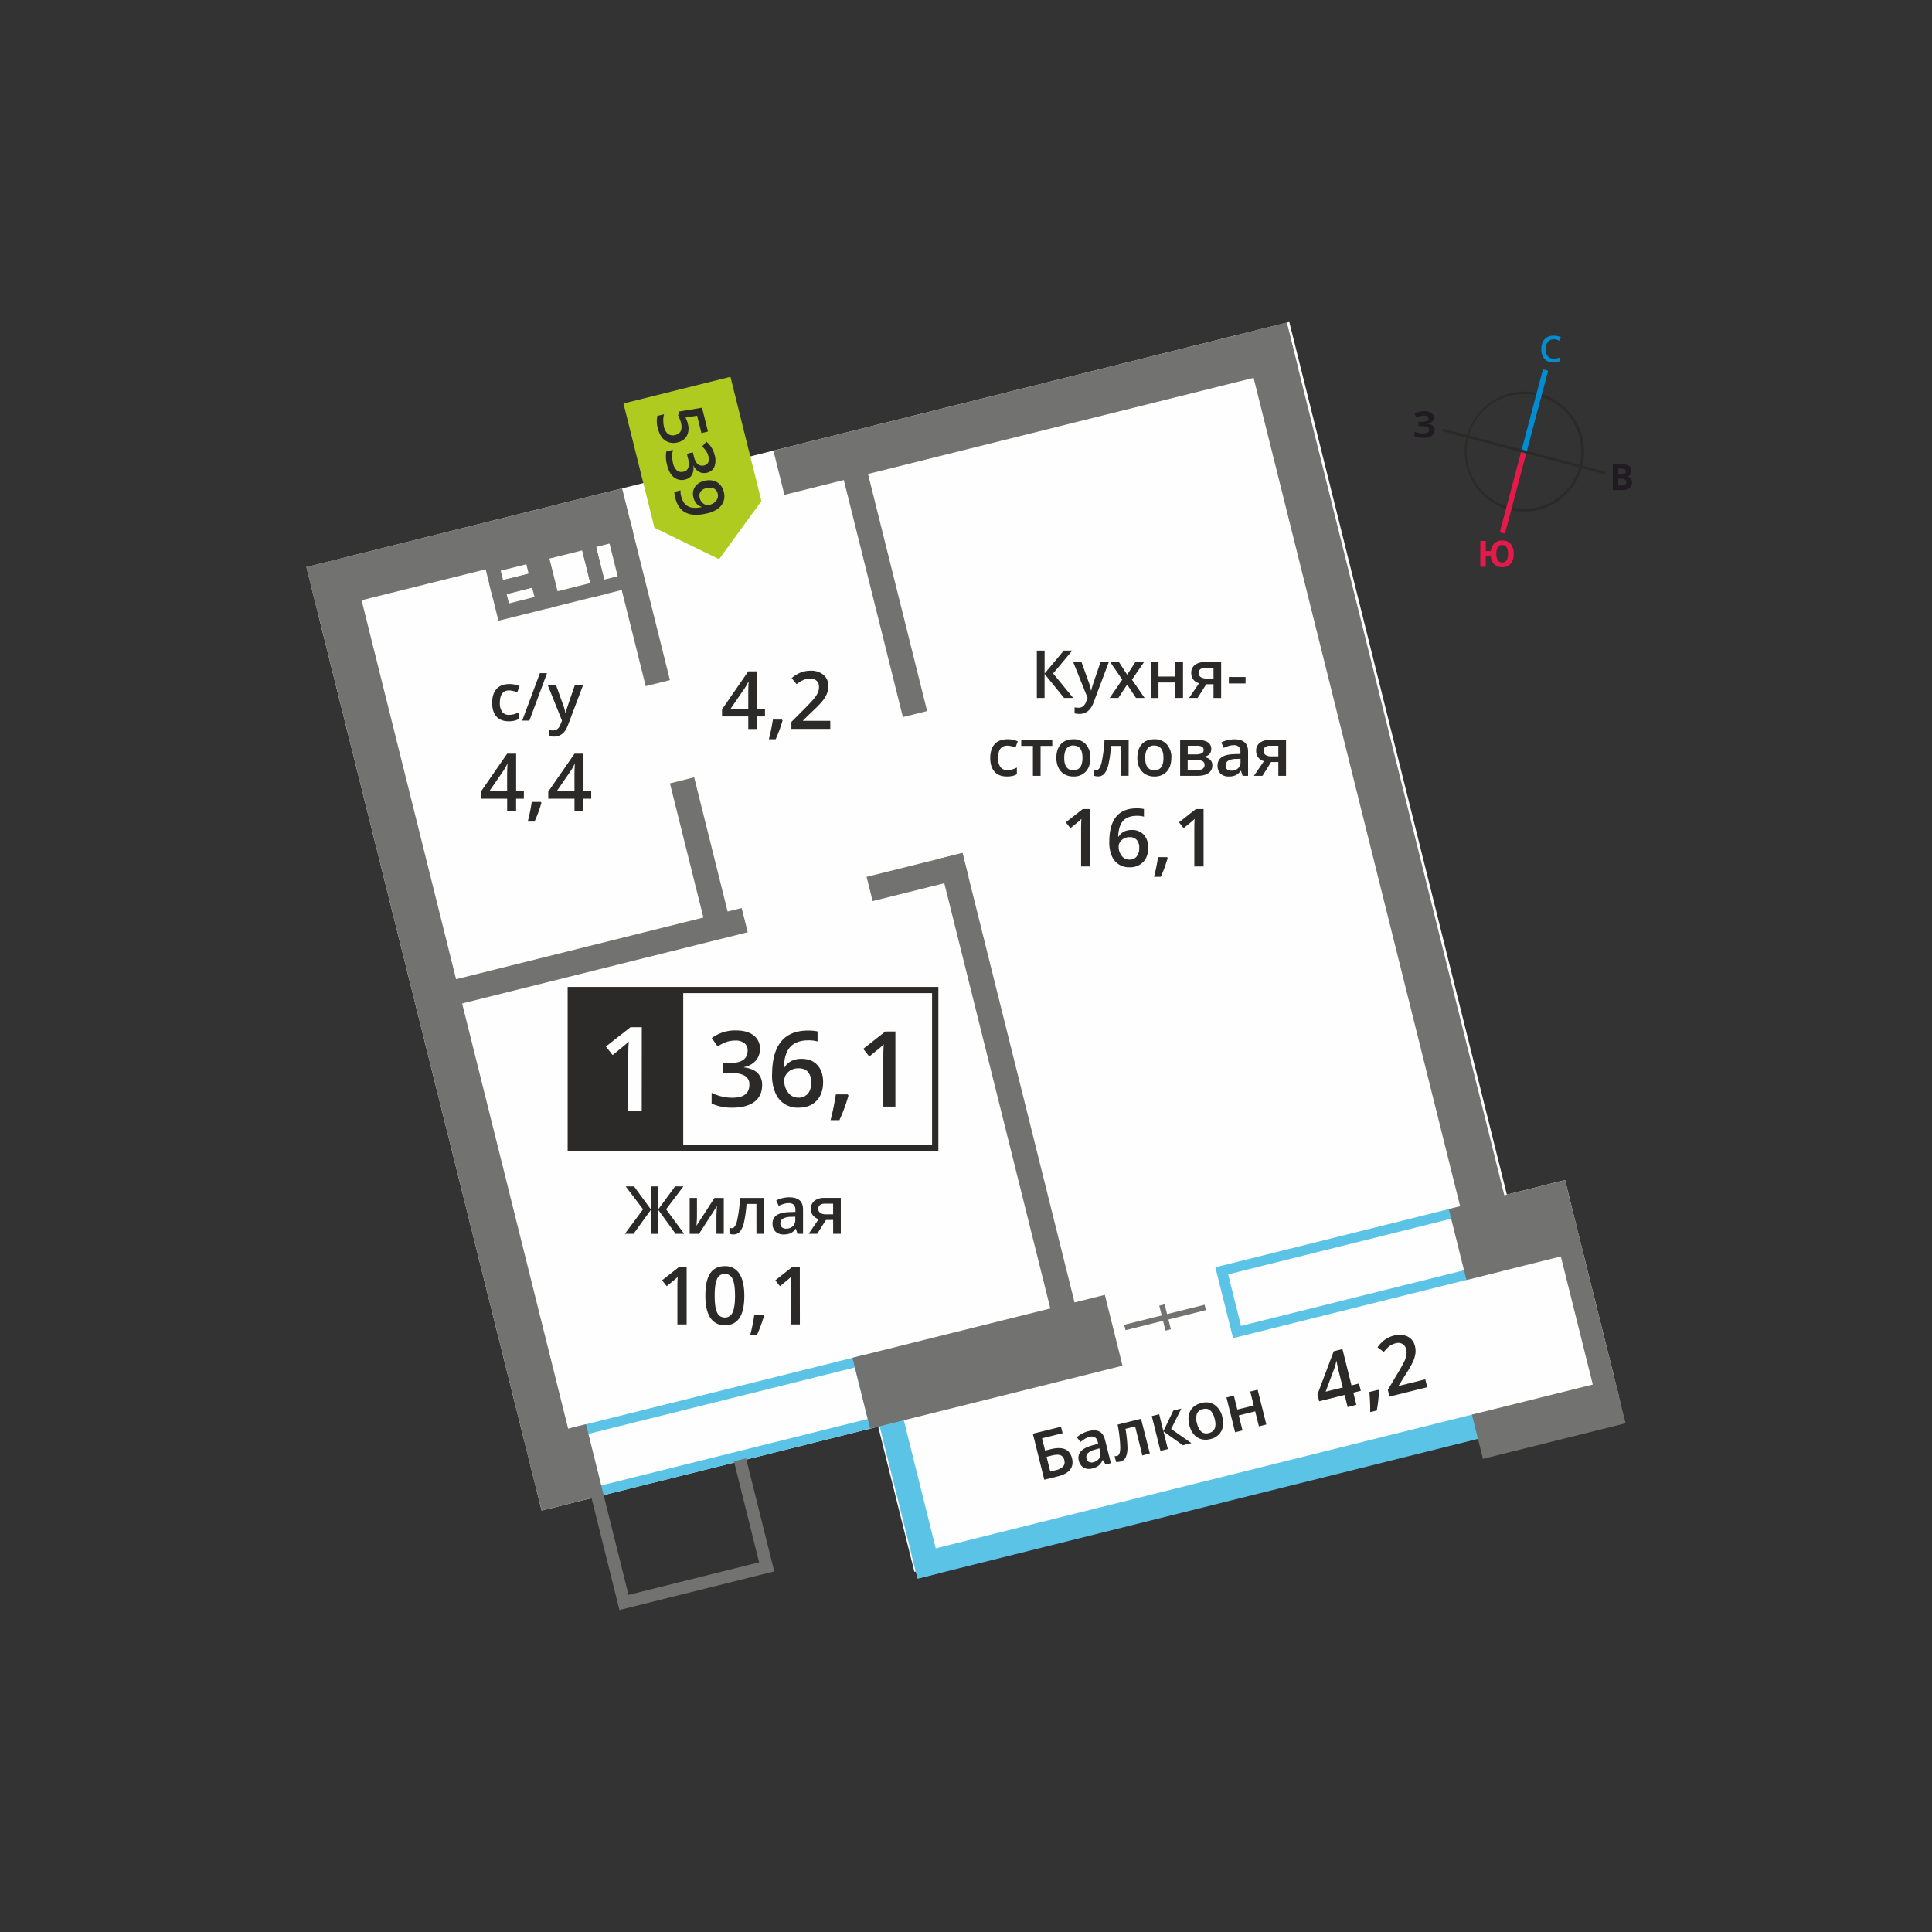 <svg id="Layer_1" data-name="Layer 1" xmlns="http://www.w3.org/2000/svg" width="1200" height="1200" viewBox="0 0 1200 1200">
  <rect x="0" y="0" width="1200" height="1200" fill="#333333" stroke="none"/>
  <defs>
    <style>
      .cls-1, .cls-10 {
        fill: #2b2a29;
      }

      .cls-2 {
        fill: #008dd2;
      }

      .cls-3 {
        fill: #e51a4b;
      }

      .cls-4 {
        fill: #1f1b20;
      }

      .cls-11, .cls-5 {
        fill: #fefefe;
      }

      .cls-6, .cls-7 {
        fill: #5bc4e6;
      }

      .cls-10, .cls-11, .cls-12, .cls-7, .cls-9 {
        fill-rule: evenodd;
      }

      .cls-8, .cls-9 {
        fill: #727271;
      }

      .cls-12 {
        fill: #b0cb1f;
      }
    </style>
  </defs>
  <g>
    <path class="cls-1" d="M977.41,262.51a35.69,35.69,0,1,0-40,52.43h0a35.67,35.67,0,0,0,43.59-25.37v0a35.6,35.6,0,0,0-3.65-27m-21.29-18.17A37.35,37.35,0,0,1,982.65,290v.06A37.35,37.35,0,0,1,937,316.54l-.07,0a37.35,37.35,0,0,1,19.2-72.18Z"/>
    <polygon class="cls-2" points="961.56 230.26 948.16 280.87 944.96 280.01 958.36 229.41 961.56 230.26"/>
    <polygon class="cls-3" points="931.55 330.61 944.96 280.01 948.16 280.87 934.75 331.47 931.55 330.61"/>
    <polygon class="cls-1" points="896.17 266.23 946.77 279.64 946.34 281.24 895.74 267.83 896.17 266.23"/>
    <polygon class="cls-1" points="996.94 294.64 946.34 281.24 946.77 279.64 997.37 293.04 996.94 294.64"/>
    <path class="cls-2" d="M964.94,210.75a4.32,4.32,0,0,0-3.56,1.61,6.79,6.79,0,0,0-1.3,4.42,6.9,6.9,0,0,0,1.25,4.47,4.4,4.4,0,0,0,3.61,1.52,9.24,9.24,0,0,0,2-.21c.64-.13,1.3-.31,2-.52v2.26a12,12,0,0,1-4.29.72,6.84,6.84,0,0,1-5.41-2.14,8.9,8.9,0,0,1-1.9-6.12,9.88,9.88,0,0,1,.92-4.38,6.61,6.61,0,0,1,2.65-2.88,8,8,0,0,1,4.08-1,10.1,10.1,0,0,1,4.55,1l-.94,2.19a13.1,13.1,0,0,0-1.72-.68,6.36,6.36,0,0,0-1.91-.29"/>
    <path class="cls-3" d="M929.42,344a7.22,7.22,0,0,0,.92,4,3.05,3.05,0,0,0,2.69,1.37q3.65,0,3.65-5.42a7.41,7.41,0,0,0-.9-4.05,3,3,0,0,0-2.71-1.38,3.08,3.08,0,0,0-2.73,1.38,7.22,7.22,0,0,0-.92,4.05m10.78,0a9.15,9.15,0,0,1-1.85,6.12,6.63,6.63,0,0,1-5.32,2.16,6.75,6.75,0,0,1-5-1.83,8.32,8.32,0,0,1-2.11-5.33h-3.08V352h-3.4V336h3.4v6.31H926a7.56,7.56,0,0,1,2.18-4.86,6.84,6.84,0,0,1,4.89-1.69,6.56,6.56,0,0,1,5.3,2.15A9.12,9.12,0,0,1,940.2,344Z"/>
    <path class="cls-4" d="M1005.12,297.36v4.18h2.22a3.25,3.25,0,0,0,2.07-.54,2,2,0,0,0,.68-1.64c0-1.33-1-2-2.86-2Zm0-2.7h2a3.64,3.64,0,0,0,2-.43,1.59,1.59,0,0,0,.62-1.42,1.42,1.42,0,0,0-.67-1.33,4.31,4.31,0,0,0-2.14-.4h-1.79Zm-3.41-6.37h5a9.59,9.59,0,0,1,5,1,3.39,3.39,0,0,1,1.55,3.1,3.88,3.88,0,0,1-.68,2.36,2.67,2.67,0,0,1-1.79,1.11v.11a3.57,3.57,0,0,1,2.2,1.27,4.19,4.19,0,0,1,.68,2.49,4.09,4.09,0,0,1-1.59,3.42,6.83,6.83,0,0,1-4.32,1.24h-6Z"/>
    <path class="cls-4" d="M890.61,259.37a3.32,3.32,0,0,1-1.1,2.56,5.42,5.42,0,0,1-3,1.28v.07a6,6,0,0,1,3.39,1.22,3.23,3.23,0,0,1,1.19,2.6,4.09,4.09,0,0,1-1.8,3.51,8.41,8.41,0,0,1-5,1.28,15.13,15.13,0,0,1-5.68-.87v-2.86a10.27,10.27,0,0,0,2.42.78,13.73,13.73,0,0,0,2.6.28q4.05,0,4.05-2.37a1.8,1.8,0,0,0-1.3-1.63,10,10,0,0,0-3.85-.57h-1.51V262h1.36a10.47,10.47,0,0,0,3.71-.48,1.64,1.64,0,0,0,1.16-1.6,1.51,1.51,0,0,0-.73-1.32,3.9,3.9,0,0,0-2.19-.49,8.18,8.18,0,0,0-4.37,1.31l-1.49-2.28a10.25,10.25,0,0,1,2.92-1.33,12.89,12.89,0,0,1,3.41-.42,7.21,7.21,0,0,1,4.2,1.1,3.37,3.37,0,0,1,1.56,2.89"/>
  </g>
  <g>
    <rect class="cls-5" x="254.01" y="267.14" width="629.2" height="603.95" transform="translate(-120.79 154.47) rotate(-14)"/>
    <rect class="cls-5" x="544.51" y="785.49" width="450.96" height="138.3" transform="translate(-183.88 211.66) rotate(-14)"/>
    <rect class="cls-6" x="556.78" y="873.45" width="15.5" height="106.76" transform="translate(-207.45 164.1) rotate(-14)"/>
    <rect class="cls-6" x="562.61" y="920.97" width="365.81" height="15.51" transform="translate(-202.53 207.94) rotate(-14)"/>
    <polygon class="cls-7" points="983.02 777.01 971.75 779.82 960.77 735.8 972.04 733 973.54 738.99 968.7 740.2 976.68 772.22 981.52 771.01 983.02 777.01"/>
    <path class="cls-7" d="M370.45,923.37l168.51-42-8-32-168.51,42Zm176.44-37.62L365.52,931l-11-44,181.37-45.22Z"/>
    <path class="cls-7" d="M770.81,823.55,925.29,785l-8-32L762.83,791.53Zm162.4-34.12L765.88,831.15l-11-44,167.33-41.72Z"/>
    <rect class="cls-8" x="904.25" y="741.33" width="74.39" height="45.36" transform="translate(-156.87 250.45) rotate(-14)"/>
    <rect class="cls-8" x="532.58" y="823.13" width="161.55" height="45.36" transform="translate(-186.4 173.51) rotate(-14)"/>
    <rect class="cls-8" x="330.34" y="888.74" width="39.71" height="45.36" transform="translate(-210.09 111.79) rotate(-14)"/>
    <rect class="cls-8" x="916.3" y="867.2" width="91.33" height="28.29" transform="translate(-184.64 258.9) rotate(-14)"/>
    <rect class="cls-8" x="843" y="195.02" width="28.29" height="592.26" transform="translate(-93.36 221.95) rotate(-14)"/>
    <rect class="cls-8" x="261.52" y="340" width="28.29" height="592.26" transform="translate(-145.7 85.59) rotate(-14)"/>
    <polygon class="cls-9" points="473.38 977.9 480.9 976.02 479.03 968.5 463.39 905.78 455.87 907.66 471.5 970.38 390.39 990.6 374.75 927.88 367.23 929.76 382.87 992.48 384.74 1000 392.26 998.12 473.38 977.9"/>
    <rect class="cls-8" x="190.72" y="327.35" width="202.11" height="28.29" transform="translate(-73.95 80.73) rotate(-14)"/>
    <rect class="cls-8" x="478.91" y="239.73" width="328.63" height="28.29" transform="translate(-42.31 163.15) rotate(-14)"/>
    <rect class="cls-8" x="539.22" y="536.98" width="61.39" height="15.51" transform="translate(-114.85 154.06) rotate(-14)"/>
    <rect class="cls-8" x="273.4" y="586.98" width="192" height="15.51" transform="translate(-132.91 107.03) rotate(-14)"/>
    <rect class="cls-8" x="541.27" y="286.34" width="15.51" height="159.55" transform="translate(-72.26 143.7) rotate(-14)"/>
    <rect class="cls-8" x="388.46" y="323.56" width="15.51" height="102.27" transform="translate(-78.88 106.98) rotate(-14)"/>
    <rect class="cls-8" x="427.36" y="483.28" width="15.51" height="94.92" transform="translate(-115.47 121.03) rotate(-14)"/>
    <rect class="cls-8" x="617.48" y="527.37" width="15.51" height="288.83" transform="translate(-143.95 171.21) rotate(-14)"/>
    <rect class="cls-8" x="978.79" y="757.91" width="13.97" height="118.06" transform="translate(-168.35 262.75) rotate(-14)"/>
    <rect class="cls-8" x="697.9" y="816.58" width="51.48" height="3.45" transform="translate(-176.47 199.37) rotate(-14)"/>
    <rect class="cls-8" x="721.91" y="810.31" width="3.45" height="16" transform="translate(-176.47 199.37) rotate(-14)"/>
    <path class="cls-10" d="M747.56,538.16h-5.74v-23q0-4.12.2-6.53-.56.57-1.38,1.29t-5.47,4.48l-2.87-3.64,10.48-8.23h4.78Zm-22.32-5.23A82,82,0,0,1,721,544.6h-4.21a121.65,121.65,0,0,0,2.5-12.23h5.63Zm-23.81,1A5.61,5.61,0,0,0,706,532a8.27,8.27,0,0,0,1.6-5.44,7.2,7.2,0,0,0-1.5-4.83,5.62,5.62,0,0,0-4.5-1.76,7.55,7.55,0,0,0-3.42.79,6.52,6.52,0,0,0-2.47,2.17,5.2,5.2,0,0,0-.89,2.82,9,9,0,0,0,1.86,5.79A5.82,5.82,0,0,0,701.43,533.92ZM689,523q0-20.92,17-20.92a20.78,20.78,0,0,1,4.53.42v4.75a15.73,15.73,0,0,0-4.29-.53q-5.73,0-8.6,3.07t-3.12,9.86h.29a8,8,0,0,1,3.21-3.06,10.45,10.45,0,0,1,4.88-1.08,9.68,9.68,0,0,1,7.56,3,11.52,11.52,0,0,1,2.71,8.06q0,5.61-3.14,8.87a11.29,11.29,0,0,1-8.54,3.25,11.33,11.33,0,0,1-11-7.2A21.23,21.23,0,0,1,689,523Zm-11.78,15.17h-5.73v-23q0-4.12.2-6.53-.56.57-1.38,1.29t-5.47,4.48L662,510.75l10.49-8.23h4.77Zm107.61-71.8a2.87,2.87,0,0,0,1.3,2.57,6.22,6.22,0,0,0,3.48.86H794v-6.6h-5.16a4.77,4.77,0,0,0-3,.83A2.81,2.81,0,0,0,784.83,466.36Zm-.69,15.52h-5.3l6.21-9.13a6.64,6.64,0,0,1-3.55-2.31,6.52,6.52,0,0,1-1.29-4.12,5.93,5.93,0,0,1,2.26-4.94,9.65,9.65,0,0,1,6.16-1.79h10.15v22.29H794v-8.59h-4.49Zm-19.32-3.22a5.82,5.82,0,0,0,4.14-1.45,5.23,5.23,0,0,0,1.56-4v-1.94l-2.86.12a9.67,9.67,0,0,0-4.86,1.13,3.38,3.38,0,0,0-1.53,3,3,3,0,0,0,.89,2.31A3.83,3.83,0,0,0,764.82,478.66Zm7,3.22-1-3.1h-.16a9,9,0,0,1-3.24,2.77,10.28,10.28,0,0,1-4.19.74,7.11,7.11,0,0,1-5.13-1.77,6.65,6.65,0,0,1-1.84-5,5.91,5.91,0,0,1,2.56-5.21c1.7-1.17,4.3-1.8,7.79-1.91l3.85-.12v-1.19a4.51,4.51,0,0,0-1-3.2,4,4,0,0,0-3.09-1.06,10.56,10.56,0,0,0-3.28.51,24.27,24.27,0,0,0-3,1.18l-1.53-3.38a16.4,16.4,0,0,1,4-1.44,18.15,18.15,0,0,1,4.06-.5q4.26,0,6.42,1.86c1.44,1.23,2.16,3.18,2.16,5.82v15Zm-24.26-16.17a2.05,2.05,0,0,0-1-1.94,6.36,6.36,0,0,0-3.08-.59h-5.75v5.37h5a8.31,8.31,0,0,0,3.61-.62A2.25,2.25,0,0,0,747.61,465.71Zm.59,9.31a2.4,2.4,0,0,0-1.25-2.29,8.14,8.14,0,0,0-3.75-.68h-5.46v6.31h5.58C746.58,478.37,748.2,477.25,748.2,475Zm4.15-9.73c0,2.64-1.54,4.23-4.61,4.79v.15a6.59,6.59,0,0,1,3.94,1.63,4.54,4.54,0,0,1,1.37,3.45,5.58,5.58,0,0,1-2.4,4.86q-2.4,1.71-7,1.71H733V459.59h10.6Q752.36,459.59,752.35,465.29Zm-41,5.4q0,7.72,5.7,7.72t5.65-7.72q0-7.63-5.68-7.63a4.85,4.85,0,0,0-4.33,2A10.1,10.1,0,0,0,711.35,470.69Zm16.22,0c0,3.64-.93,6.48-2.79,8.52a10.09,10.09,0,0,1-7.81,3.07,10.69,10.69,0,0,1-5.52-1.41,9.28,9.28,0,0,1-3.69-4.06,13.66,13.66,0,0,1-1.28-6.13q0-5.42,2.77-8.46t7.84-3.05a9.83,9.83,0,0,1,7.66,3.11A12.06,12.06,0,0,1,727.57,470.7ZM701,481.87h-4.78V463.31h-6.14a77.47,77.47,0,0,1-1.53,11.2,14.53,14.53,0,0,1-2.49,5.88,5,5,0,0,1-4,1.86,6.62,6.62,0,0,1-2.6-.45v-3.71a4.36,4.36,0,0,0,1.49.28q2.06,0,3.24-4.62a88.2,88.2,0,0,0,1.84-14.16h15Zm-40-11.18q0,7.72,5.71,7.72c3.77,0,5.64-2.57,5.64-7.72s-1.89-7.63-5.68-7.63a4.88,4.88,0,0,0-4.33,2A10.1,10.1,0,0,0,661.06,470.69Zm16.23,0c0,3.65-.94,6.49-2.8,8.53a10,10,0,0,1-7.8,3.07,10.69,10.69,0,0,1-5.52-1.41,9.3,9.3,0,0,1-3.7-4.06,13.93,13.93,0,0,1-1.28-6.13c0-3.62.93-6.43,2.78-8.46s4.47-3.05,7.84-3.05a9.83,9.83,0,0,1,7.66,3.12A12,12,0,0,1,677.29,470.69Zm-23.65-11.1v3.72h-7.26v18.57h-4.76V463.31h-7.25v-3.72Zm-28.21,22.7c-3.37,0-5.93-1-7.68-3s-2.63-4.79-2.63-8.47.92-6.64,2.75-8.65,4.48-3,8-3a15,15,0,0,1,6.35,1.31l-1.44,3.82a14.54,14.54,0,0,0-5-1.17q-5.79,0-5.78,7.68a9.23,9.23,0,0,0,1.43,5.62,5,5,0,0,0,4.23,1.89,12.1,12.1,0,0,0,6-1.58v4.14a9.37,9.37,0,0,1-2.71,1.08A16.57,16.57,0,0,1,625.43,482.29Zm137.89-57.78v-4h10.37v4ZM744.53,418a2.87,2.87,0,0,0,1.29,2.57,6.26,6.26,0,0,0,3.49.86h4.42v-6.6h-5.16a4.77,4.77,0,0,0-3,.82A2.78,2.78,0,0,0,744.53,418Zm-.69,15.52h-5.3l6.21-9.13a6.62,6.62,0,0,1-3.55-2.3,6.55,6.55,0,0,1-1.29-4.13,5.94,5.94,0,0,1,2.26-4.94,9.63,9.63,0,0,1,6.16-1.78h10.15v22.28h-4.75V425h-4.49Zm-24.28-22.28v9h10.49v-9h4.74v22.28h-4.74v-9.62H719.56v9.62h-4.74V411.27Zm-22.51,10.9-7.47-10.9H695l5.09,7.8,5.12-7.8h5.36l-7.5,10.9,7.88,11.38h-5.36l-5.5-8.34-5.48,8.34h-5.37Zm-30.46-10.9h5.15l4.54,12.63a23.58,23.58,0,0,1,1.36,5.07h.16a23.32,23.32,0,0,1,.67-2.7q.48-1.57,5.11-15h5.12l-9.52,25.24c-1.74,4.62-4.62,6.94-8.67,6.94a14.14,14.14,0,0,1-3.06-.34v-3.74a11.17,11.17,0,0,0,2.44.25c2.28,0,3.89-1.33,4.81-4l.83-2.1Zm0,22.28h-5.66l-12.13-14.93v14.93H644V404.09h4.82v14.27l11.92-14.28H666l-11.88,14.22Z"/>
    <path class="cls-10" d="M496.81,822.63h-5.74v-23c0-2.75.07-4.93.21-6.53-.38.38-.84.81-1.39,1.29s-2.36,2-5.47,4.48l-2.87-3.64L492,787h4.78Zm-22.32-5.23a82,82,0,0,1-4.29,11.67H466a116.31,116.31,0,0,0,2.5-12.23h5.64ZM443.9,804.81q0,7.29,1.51,10.41a5,5,0,0,0,4.79,3.12,5.07,5.07,0,0,0,4.82-3.17q1.51-3.18,1.52-10.36c0-4.78-.51-8.23-1.52-10.37a5.06,5.06,0,0,0-4.82-3.21,5,5,0,0,0-4.8,3.15Q443.9,797.52,443.9,804.81Zm18.41,0c0,6.2-1,10.79-3,13.8s-5,4.51-9.13,4.51a10.12,10.12,0,0,1-9-4.66q-3.07-4.65-3.07-13.65,0-9.44,3-13.9t9.11-4.48a10.13,10.13,0,0,1,9,4.68Q462.32,795.8,462.31,804.82Zm-35.83,17.81h-5.74v-23q0-4.12.2-6.53-.56.57-1.38,1.29t-5.47,4.48l-2.87-3.64L421.7,787h4.78Zm81.79-71.8a2.87,2.87,0,0,0,1.3,2.57,6.16,6.16,0,0,0,3.48.85h4.42v-6.61h-5.16a4.79,4.79,0,0,0-3,.83A2.81,2.81,0,0,0,508.27,750.83Zm-.69,15.51h-5.29l6.2-9.13a6.64,6.64,0,0,1-3.55-2.31,6.52,6.52,0,0,1-1.29-4.12,6,6,0,0,1,2.26-4.94,9.67,9.67,0,0,1,6.16-1.79h10.16v22.29h-4.75v-8.59H513Zm-19.32-3.21a5.81,5.81,0,0,0,4.14-1.45,5.23,5.23,0,0,0,1.56-4V755.7l-2.86.12a9.7,9.7,0,0,0-4.86,1.13,3.37,3.37,0,0,0-1.53,3,3,3,0,0,0,.89,2.31A3.83,3.83,0,0,0,488.26,763.13Zm7.05,3.21-.95-3.09h-.16A9,9,0,0,1,491,766a10.25,10.25,0,0,1-4.19.74,7.06,7.06,0,0,1-5.12-1.77,6.67,6.67,0,0,1-1.85-5,5.92,5.92,0,0,1,2.56-5.2c1.71-1.16,4.31-1.81,7.8-1.91l3.85-.12v-1.19a4.54,4.54,0,0,0-1-3.2,4.07,4.07,0,0,0-3.1-1.06,10.56,10.56,0,0,0-3.28.51,24.9,24.9,0,0,0-3,1.18l-1.53-3.38a16.55,16.55,0,0,1,4-1.44,18.21,18.21,0,0,1,4.06-.5q4.26,0,6.42,1.86c1.45,1.23,2.16,3.18,2.16,5.82v15Zm-20.7,0h-4.78V747.78h-6.14a77.47,77.47,0,0,1-1.53,11.2,14.53,14.53,0,0,1-2.49,5.88,5,5,0,0,1-4,1.86,6.57,6.57,0,0,1-2.59-.45v-3.71a4.46,4.46,0,0,0,1.5.28c1.37,0,2.44-1.54,3.24-4.63a87.88,87.88,0,0,0,1.84-14.15h15ZM432.9,744.06v11.43c0,1.32-.11,3.28-.32,5.86l11.19-17.29h5.78v22.29H445V755.12q0-.93.12-3c.07-1.38.14-2.39.19-3l-11.15,17.25h-5.79V744.06Zm-33.5,7.05-10.77-14.23h5.16l10.47,14.27V736.88h4.59v14.27l10.48-14.27h5.16l-10.76,14.23,11.22,15.24h-5.32l-10.78-14.92v14.93h-4.57V751.42l-10.78,14.93h-5.36Z"/>
    <path class="cls-10" d="M886.49,861.62,863,867.47l-1-4.21,6.68-11.2a77.72,77.72,0,0,0,3.81-7,14.73,14.73,0,0,0,1.09-3.65,8.89,8.89,0,0,0-.21-3.35,5,5,0,0,0-2.32-3.33,5.52,5.52,0,0,0-4.23-.38,10.67,10.67,0,0,0-3.67,1.69,18.69,18.69,0,0,0-3.64,3.72l-3.91-2.92a19.91,19.91,0,0,1,4.75-4.84,16.93,16.93,0,0,1,5.54-2.46,11.67,11.67,0,0,1,8.36.59,8.74,8.74,0,0,1,4.61,6,12.48,12.48,0,0,1,.27,4.66,19.12,19.12,0,0,1-1.5,5,61.3,61.3,0,0,1-4.29,7.48l-4.55,7.32.06.23,16.42-4.09Zm-30,2.1a82,82,0,0,1-1.34,12.36l-4.09,1a120.44,120.44,0,0,0-.53-12.47l5.47-1.37ZM834,861.79l-2.17-8.69q-1.15-4.64-1.66-7.65l-.19,0a27.56,27.56,0,0,1-1.13,4.31l-5.48,14.64Zm11.23,2.09L840.58,865l1.89,7.56L837.05,874l-1.88-7.56-15.81,3.94-1.07-4.27,10.11-26.8,5.42-1.35,5.61,22.53,4.67-1.16Z"/>
    <path class="cls-10" d="M356.81,491.34v-8.95c0-3.19.08-5.79.23-7.83h-.18a28.53,28.53,0,0,1-2.15,3.9l-8.86,12.88Zm10.4,4.74H362.4v7.79h-5.58v-7.78H340.53v-4.4l16.3-23.55h5.58v23.21h4.81Zm-30.93,2.56A82,82,0,0,1,332,510.31h-4.21a121.65,121.65,0,0,0,2.5-12.23h5.63Zm-21.3-7.3v-8.95c0-3.19.08-5.79.24-7.83H315a27.48,27.48,0,0,1-2.15,3.9L304,491.34Zm10.39,4.74h-4.81v7.79H315v-7.79H298.69v-4.4L315,468.13h5.58v23.21h4.81Zm14.74-70.78h5.16l4.53,12.63a24.32,24.32,0,0,1,1.37,5.08h.16a21.49,21.49,0,0,1,.66-2.69q.5-1.57,5.12-15h5.12l-9.53,25.24q-2.59,6.94-8.66,6.95a13.48,13.48,0,0,1-3.06-.35v-3.73a11,11,0,0,0,2.43.24c2.29,0,3.9-1.32,4.81-4l.83-2.1Zm-.35-7.18-10.95,29.46h-4.47l11-29.46ZM316,448c-3.38,0-5.93-1-7.69-3s-2.62-4.79-2.62-8.47.91-6.64,2.75-8.65,4.47-3,7.94-3a15,15,0,0,1,6.35,1.31L321.25,430a14.3,14.3,0,0,0-5-1.17q-5.78,0-5.78,7.68a9.16,9.16,0,0,0,1.44,5.62,5,5,0,0,0,4.22,1.89,12.14,12.14,0,0,0,6-1.58v4.14a9.24,9.24,0,0,1-2.72,1.07A15.84,15.84,0,0,1,316,448Z"/>
    <path class="cls-10" d="M515.71,452.74H491.55V448.4l9.19-9.24q4.06-4.17,5.4-5.91a14.52,14.52,0,0,0,1.94-3.28,8.75,8.75,0,0,0,.61-3.29,5,5,0,0,0-1.45-3.81,5.57,5.57,0,0,0-4-1.39,10.82,10.82,0,0,0-4,.76,18.85,18.85,0,0,0-4.42,2.73l-3.1-3.78a20.13,20.13,0,0,1,5.78-3.55,16.94,16.94,0,0,1,6-1.05,11.76,11.76,0,0,1,8,2.6,8.76,8.76,0,0,1,3,7,12.31,12.31,0,0,1-.86,4.58,19,19,0,0,1-2.67,4.48,60.14,60.14,0,0,1-6,6.22l-6.19,6v.24h16.92Zm-29.65-5.24a83.26,83.26,0,0,1-4.29,11.68h-4.21a122.37,122.37,0,0,0,2.5-12.24h5.63Zm-21.3-7.29v-9q0-4.77.24-7.82h-.19a28.56,28.56,0,0,1-2.15,3.91l-8.85,12.88ZM475.15,445h-4.81v7.79h-5.58V445H448.47v-4.4L464.76,417h5.58v23.22h4.81Z"/>
    <rect class="cls-5" x="354.53" y="614.9" width="228.3" height="98.25"/>
    <path class="cls-1" d="M578.93,616.85H356.49V711.2H578.93ZM354.53,613H582.84V715.11H352.58V613Z"/>
    <path class="cls-10" d="M556.15,687.32h-7.5V657.2c0-3.59.08-6.44.26-8.54-.49.5-1.09,1.06-1.81,1.68s-3.09,2.57-7.17,5.87l-3.75-4.76,13.72-10.77h6.25ZM527,680.47a108.53,108.53,0,0,1-5.62,15.28h-5.51a158.11,158.11,0,0,0,3.28-16h7.37Zm-31.16,1.3a7.3,7.3,0,0,0,5.95-2.5c1.4-1.65,2.09-4,2.09-7.11a9.41,9.41,0,0,0-2-6.32c-1.32-1.54-3.27-2.3-5.89-2.3a9.74,9.74,0,0,0-4.47,1,8.26,8.26,0,0,0-3.23,2.84,6.67,6.67,0,0,0-1.17,3.69,11.77,11.77,0,0,0,2.44,7.57A7.62,7.62,0,0,0,495.79,681.77Zm-16.27-14.31q0-27.37,22.3-27.37a27.7,27.7,0,0,1,5.93.54v6.23a20.12,20.12,0,0,0-5.62-.7q-7.5,0-11.26,4t-4.08,12.9h.38a10.33,10.33,0,0,1,4.22-4,13.62,13.62,0,0,1,6.38-1.41q6.35,0,9.88,3.9t3.55,10.55c0,4.9-1.37,8.76-4.1,11.61S500.64,688,495.92,688a14.78,14.78,0,0,1-14.41-9.43A27.78,27.78,0,0,1,479.52,667.46ZM472,651.4a10.78,10.78,0,0,1-2.58,7.38,13,13,0,0,1-7.28,4V663c3.74.46,6.55,1.63,8.43,3.49a10,10,0,0,1,2.8,7.43c0,4.48-1.59,8-4.76,10.39S460.9,688,455.05,688A30.49,30.49,0,0,1,442,685.45v-6.68a30.3,30.3,0,0,0,6.28,2.27,27.43,27.43,0,0,0,6.39.79q5.42,0,8.1-2t2.68-6.22a5.94,5.94,0,0,0-3-5.5c-2-1.16-5.09-1.75-9.32-1.75h-4.06v-6.08h4.12q11.18,0,11.17-7.72a5.69,5.69,0,0,0-1.95-4.63,8.78,8.78,0,0,0-5.75-1.63,17.39,17.39,0,0,0-5.1.75,24.14,24.14,0,0,0-5.81,2.92l-3.67-5.22A24.45,24.45,0,0,1,457,640q7,0,11,3A10,10,0,0,1,472,651.4Z"/>
    <rect class="cls-1" x="354.53" y="614.9" width="69.84" height="98.25"/>
    <path class="cls-11" d="M398.59,690h-8.37V656.42q0-6,.3-9.53c-.55.56-1.22,1.19-2,1.88s-3.45,2.86-8,6.54l-4.19-5.3,15.3-12h7Z"/>
    <polygon class="cls-12" points="406.5 327.79 406.51 327.78 426.57 337.55 446.65 347.33 459.78 329.27 472.91 311.23 472.93 311.22 472.92 311.21 453.69 234.05 387.25 250.61 406.49 327.77 406.5 327.79"/>
    <path class="cls-10" d="M445.79,306.67a4.6,4.6,0,0,0-2.45-3.26,6.93,6.93,0,0,0-4.67-.18,6,6,0,0,0-3.54,2.13,4.58,4.58,0,0,0-.5,3.93,5.86,5.86,0,0,0,2.36,3.55,4.3,4.3,0,0,0,3.62.77,8.16,8.16,0,0,0,3.08-1.48,6.05,6.05,0,0,0,1.92-2.47,4.76,4.76,0,0,0,.18-3m-6.25,12.11q-8.42,2.1-13.41-.26t-6.69-9.17a15.93,15.93,0,0,1-.61-3.79l3.84-1a13.15,13.15,0,0,0,.38,3.61c.77,3.09,2.18,5.18,4.22,6.29s4.86,1.28,8.45.54l-.05-.23a7.14,7.14,0,0,1-3.23-2.15,8.91,8.91,0,0,1-1.72-3.62,7.88,7.88,0,0,1,.87-6.52,9.39,9.39,0,0,1,5.92-3.77,10.17,10.17,0,0,1,7.71.73,9.23,9.23,0,0,1,4.34,6.17A9.37,9.37,0,0,1,446,315.87,17.2,17.2,0,0,1,439.54,318.78Zm-.32-25.19a6.8,6.8,0,0,1-4.9-.45,8.21,8.21,0,0,1-3.53-3.84l-.15,0a8.81,8.81,0,0,1-.86,5.67,6.29,6.29,0,0,1-4.1,2.85,7.74,7.74,0,0,1-7.06-1.33q-3-2.34-4.29-7.69a19.21,19.21,0,0,1-.46-8.37l4.08-1a18.71,18.71,0,0,0-.42,4.18,17.1,17.1,0,0,0,.48,4,8.46,8.46,0,0,0,2.46,4.64,4.59,4.59,0,0,0,4.21.68,3.71,3.71,0,0,0,2.9-2.64,11.88,11.88,0,0,0-.35-5.95l-.61-2.47,3.7-.93.63,2.51q1.69,6.83,6.41,5.64a3.59,3.59,0,0,0,2.54-1.89,5.51,5.51,0,0,0,.11-3.75,10.92,10.92,0,0,0-1.24-3,14.79,14.79,0,0,0-2.66-3.09l2.63-3a15.42,15.42,0,0,1,5.15,8.37,11.3,11.3,0,0,1-.17,7.19A6.28,6.28,0,0,1,439.22,293.59Zm-12-30.3a10.11,10.11,0,0,1-.58,7.39,8.22,8.22,0,0,1-5.6,4.06,9.31,9.31,0,0,1-7.82-1.08c-2.19-1.47-3.71-4-4.59-7.47a15.86,15.86,0,0,1-.33-7.88l4.16-1a13.79,13.79,0,0,0-.48,4,16.73,16.73,0,0,0,.46,3.92,7.24,7.24,0,0,0,2.56,4.37,5.18,5.18,0,0,0,4.45.61q5.08-1.27,3.47-7.78a16.51,16.51,0,0,0-.75-2.21c-.34-.87-.68-1.62-1-2.25l.7-2.35,14.17-2.38,3.7,14.8-4.07,1L433,258.21l-7.2,1.12.69,1.59A18.68,18.68,0,0,1,427.27,263.29Z"/>
    <path class="cls-10" d="M766.36,866.81l2.17,8.69L778.71,873l-2.16-8.68,4.59-1.15,5.4,21.62-4.6,1.15-2.33-9.33-10.18,2.54,2.32,9.32-4.59,1.15L761.77,868ZM743.44,884q1.88,7.49,7.4,6.11t3.61-8.86c-1.23-4.93-3.68-7-7.36-6a4.86,4.86,0,0,0-3.72,3A10.08,10.08,0,0,0,743.44,884ZM759.18,880q1.32,5.31-.65,9a10.08,10.08,0,0,1-6.83,4.86,10.69,10.69,0,0,1-5.7,0,9.29,9.29,0,0,1-4.56-3.05,13.79,13.79,0,0,1-2.73-5.63q-1.32-5.26.65-8.89t6.87-4.85a9.81,9.81,0,0,1,8.18,1.17A12,12,0,0,1,759.18,880Zm-30.42-3.85,5-1.26-6.34,12.65L740,896.36l-5.28,1.32-12.08-8.63,2.74,11-4.6,1.15-5.39-21.63,4.59-1.14,2.62,10.5Zm-14.59,26.6L709.53,904l-4.49-18-6,1.49a77.27,77.27,0,0,1,1.23,11.24,14.66,14.66,0,0,1-1,6.3,5,5,0,0,1-3.43,2.78,6.68,6.68,0,0,1-2.64.19l-.89-3.6a4.21,4.21,0,0,0,1.51-.09c1.33-.33,2-2.09,2-5.27a87.39,87.39,0,0,0-1.64-14.18l14.53-3.62Zm-35.09,5.44a5.9,5.9,0,0,0,3.67-2.41,5.25,5.25,0,0,0,.53-4.3l-.47-1.88-2.74.81a9.67,9.67,0,0,0-4.45,2.26,3.37,3.37,0,0,0-.74,3.33,3,3,0,0,0,1.42,2A3.81,3.81,0,0,0,679.08,908.23Zm7.62,1.41L685,906.87l-.16,0a9,9,0,0,1-2.48,3.47,10.14,10.14,0,0,1-3.88,1.73,7.08,7.08,0,0,1-5.4-.48,6.67,6.67,0,0,1-3-4.43,5.9,5.9,0,0,1,1.23-5.66c1.37-1.55,3.74-2.8,7.09-3.74l3.71-1-.28-1.16a4.58,4.58,0,0,0-1.74-2.86,4,4,0,0,0-3.26-.28,10.84,10.84,0,0,0-3.07,1.28,25.21,25.21,0,0,0-2.64,1.89l-2.3-2.92a16.38,16.38,0,0,1,3.5-2.36,17.94,17.94,0,0,1,3.82-1.46c2.76-.69,5-.6,6.67.25s2.88,2.56,3.52,5.13L690,908.82ZM652.33,914l3.36-.83a8.87,8.87,0,0,0,4.65-2.34,4.21,4.21,0,0,0,.68-4,3.9,3.9,0,0,0-2.43-3q-1.83-.66-5.74.32l-2.8.7Zm13.5-8.34q2.14,8.61-8.88,11.36l-8.32,2.07-7.12-28.59L659,886.2l1,4-12.77,3.18,1.9,7.61,3.4-.85Q663.73,897.34,665.83,905.7Z"/>
    <path class="cls-8" d="M330.51,365,332,370.8l-15.89,4-1.45-5.84Zm11.17,8L337,354.17l-33.16,8.27,5.76,23.11,33.16-8.27Z"/>
    <path class="cls-8" d="M338.07,358.49l-4.68-18.79L300.23,348l5.77,23.1,33.15-8.26Zm-11.16-8,1.45,5.84-15.88,3.95L311,354.45Z"/>
    <path class="cls-8" d="M331.55,344.78,339.84,378l37.61-9.38-9.36-37.55-37.62,9.38Zm14.77,22.44-5.06-20.28,20.35-5.07,5.05,20.27Z"/>
    <path class="cls-8" d="M378.59,337.63l5.06,20.28L375.3,360l-5.05-20.27Zm14.77,22.45-8.28-33.24-25.62,6.39,9.36,37.55,25.62-6.39Z"/>
  </g>
</svg>
